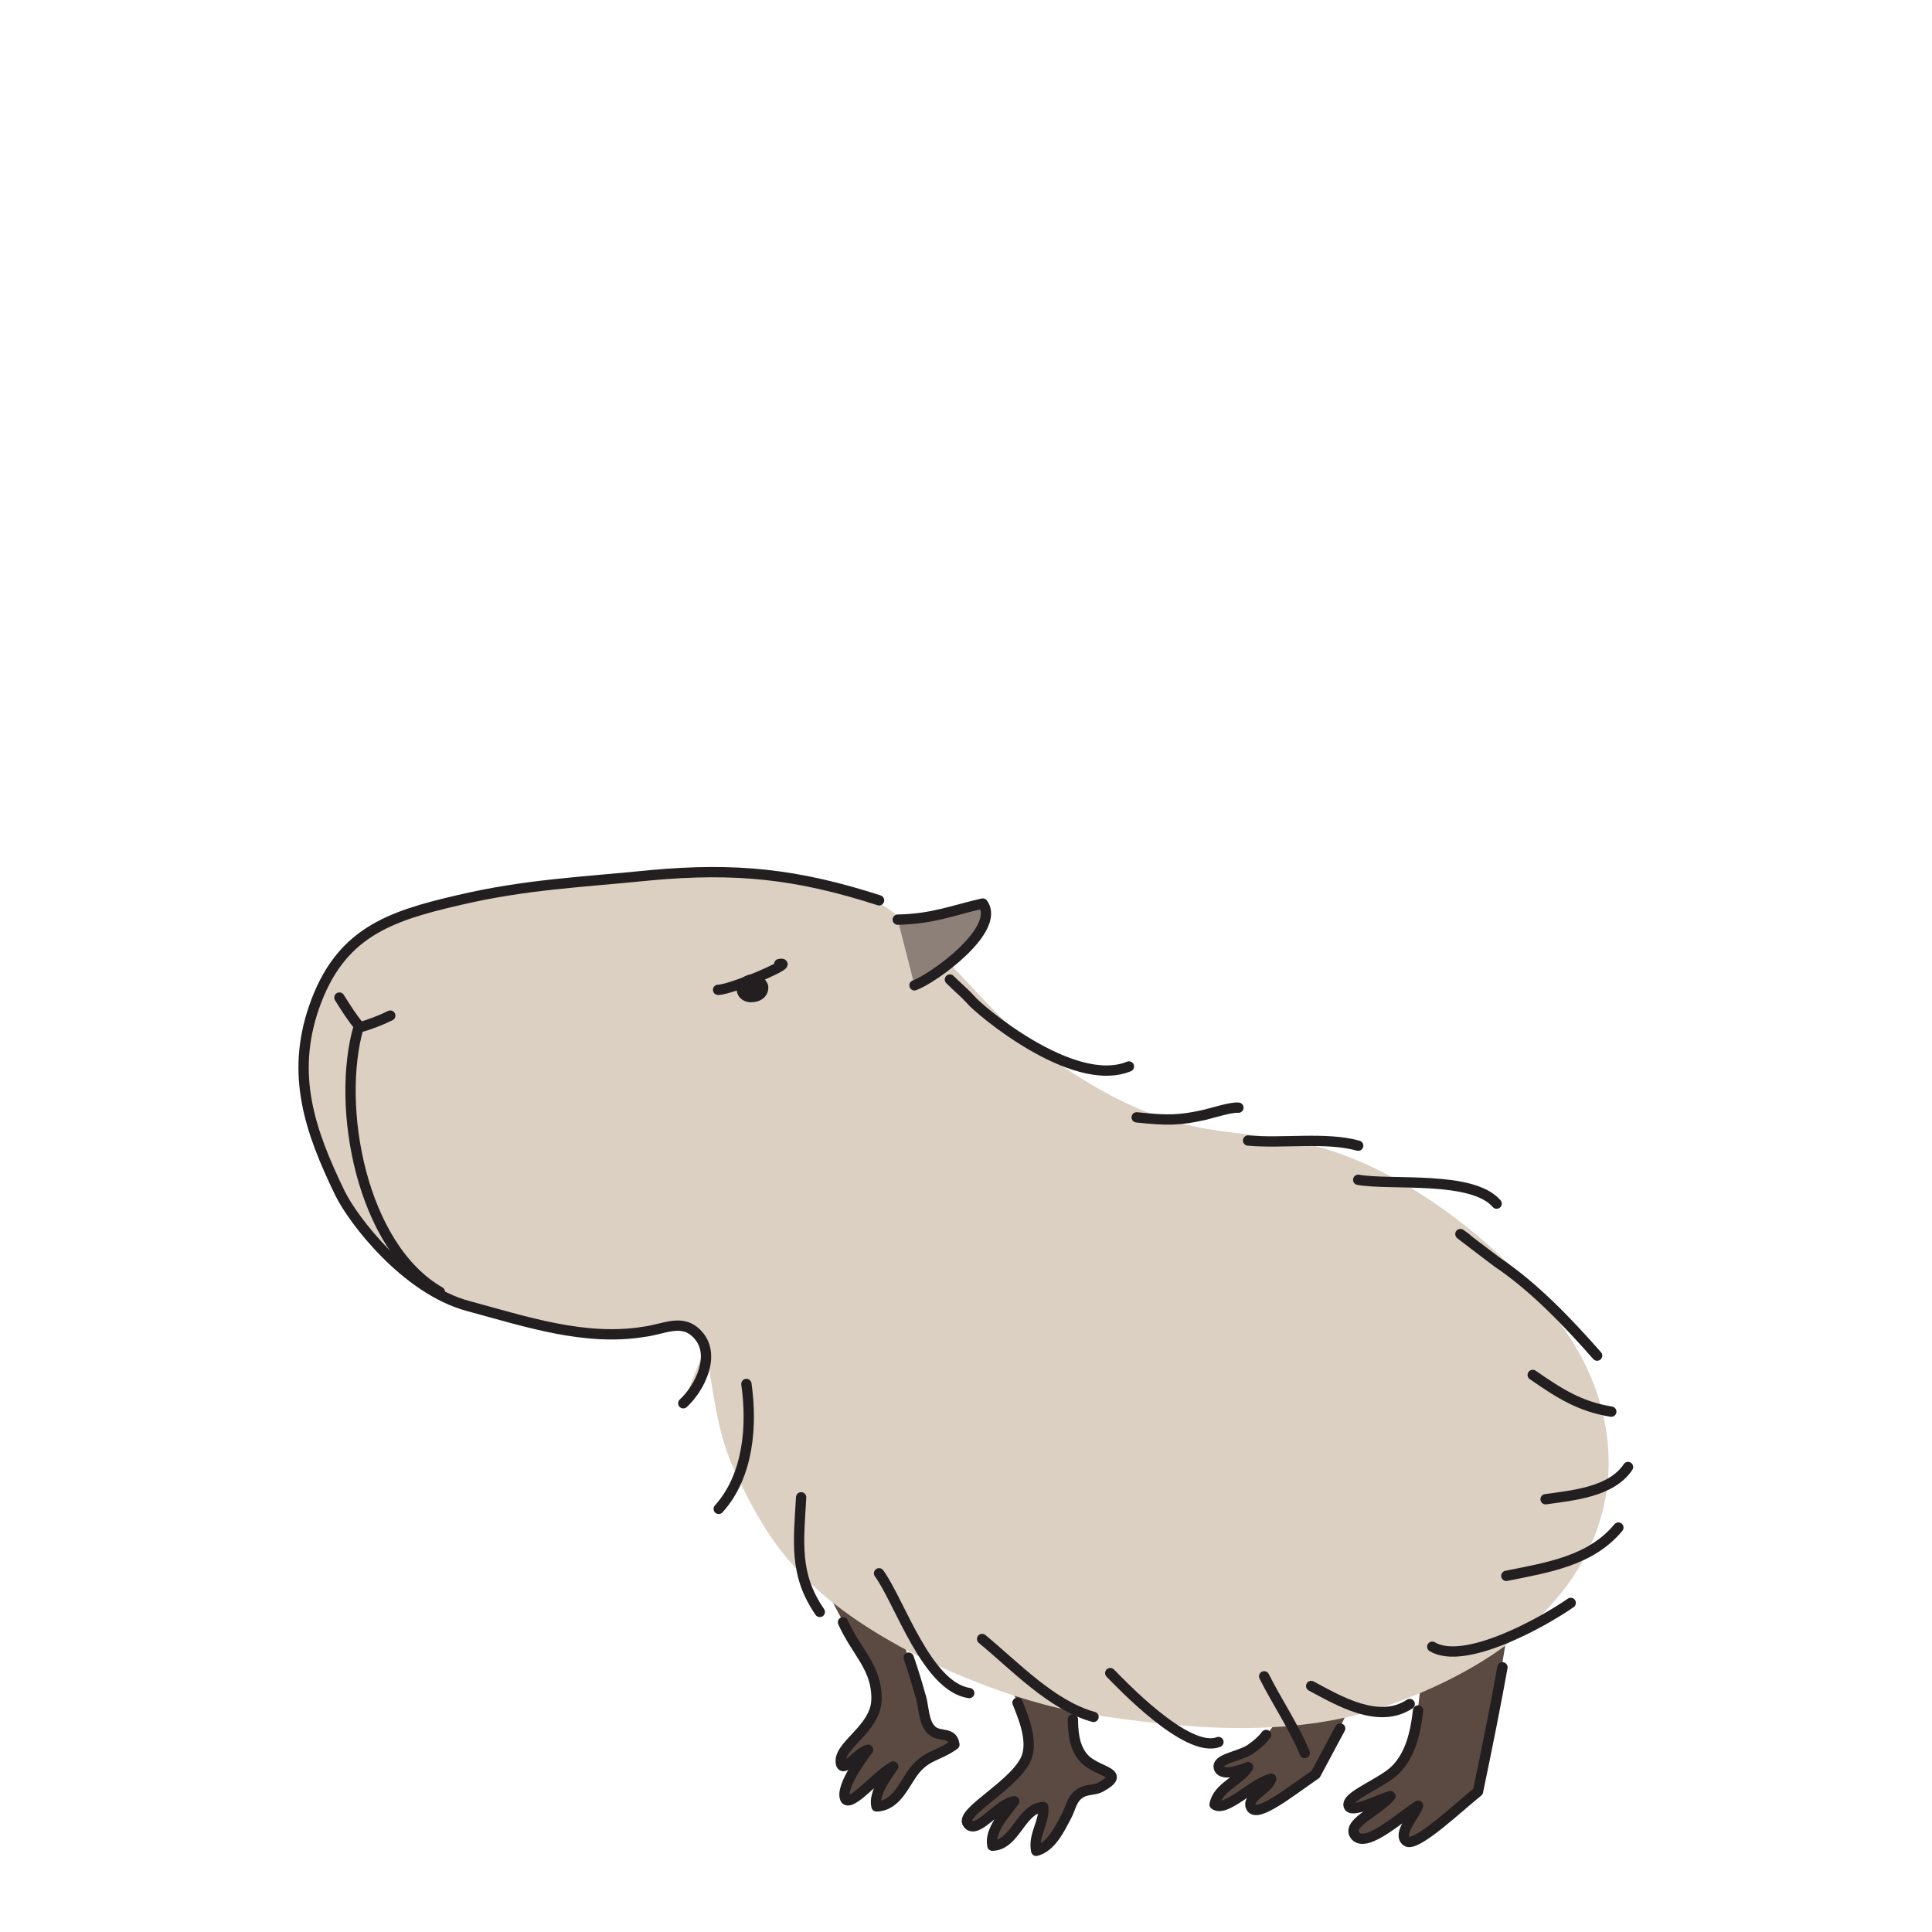 <svg xmlns="http://www.w3.org/2000/svg" xmlns:xlink="http://www.w3.org/1999/xlink" id="Layer_1" x="0px" y="0px" viewBox="0 0 300 300" style="enable-background:new 0 0 300 300;" xml:space="preserve"><style type="text/css">	.st0{fill:#5A4A42;}	.st1{fill:#5A4A42;stroke:#231F20;stroke-width:1.6;stroke-linecap:round;stroke-linejoin:round;stroke-miterlimit:10;}	.st2{fill:#DCD0C2;}	.st3{fill:#DCD0C2;stroke:#231F20;stroke-width:1.6;stroke-linecap:round;stroke-linejoin:round;stroke-miterlimit:10;}	.st4{fill:none;stroke:#231F20;stroke-width:1.6;stroke-linecap:round;stroke-linejoin:round;stroke-miterlimit:10;}	.st5{fill:#8D8079;stroke:#231F20;stroke-width:1.6;stroke-linecap:round;stroke-linejoin:round;stroke-miterlimit:10;}	.st6{fill:#231F20;stroke:#231F20;stroke-width:1.6;stroke-linecap:round;stroke-linejoin:round;stroke-miterlimit:10;}</style><g>	<path class="st0" d="M221,259c-1,5.5-0.6,12-4.4,15.8c-2.1,2.1-7.5,4-7.3,5.5c0.2,1.5,4.6-0.9,6.5-1.4c0,0-0.1,0,0,0  c-1.8,2.3-7.1,4.3-5.4,6.2c1.8,1.9,7.2-3.2,9.7-4.7c-0.8,1.9-3.2,4.4-1.8,5.5c1.4,1.1,8.2-5.4,11.1-7.7c2.2-10.4,3.4-16.7,4.9-26.2  "></path>	<path class="st0" d="M201.1,262.3c-2.7,4.2-3.4,6.9-6.9,9.2c-1.8,1.2-5.5,1.5-4.9,3c0.6,1.4,3.9,0,4.5-0.2  c-1.4,2.2-4.7,3.1-5.2,5.8c1.7,1.3,5.9-3.3,8.8-4c-0.5,1.7-4,2.9-3.1,4.5c1,1.6,6.2-2.6,10-5.2c3.6-6.6,6-11.3,7.6-16.6"></path>	<path class="st0" d="M166.7,262.1c0,3.9-0.8,8.9,2,11.3c2.3,1.9,6.2,1.9,2.2,4.1c-1.1,0.6-2.3,0.2-3.5,1.2c-1,0.8-1.2,2.2-1.8,3.3  c-1.1,2.1-2.4,4.8-4.7,5.4c-0.5-2.5,1.3-4.4,1.1-6.8c-3.5,0.2-4.3,5.9-7.9,6c-0.5-2.4,2-5,3.4-6.9c-2.5,0.3-5.8,5.3-7.2,3.5  c-1.5-1.8,7.9-6.3,9.2-10.6c1.4-4.6-3.6-11.3-4.4-15.7"></path>	<path class="st0" d="M129.2,248.5c2.1,4.7,6.9,10.4,6.9,15.4c-0.1,4.7-6.2,7.2-5.5,10c0.4,1.4,2.7-1.9,4.2-2.2c0,0-4.6,5.8-3.5,7.7  c1,1.1,4.9-3.8,7.4-5.1l0,0l0,0c-1.1,1.6-3.1,4.2-2.6,6.2c3.2-0.1,4.3-3.6,6-5.7c1.9-2.3,3.8-2.2,6.1-3.9c-0.3-2.1-2.3-1.1-3.5-2.2  c-1.4-1.3-1.2-3.8-1.8-5.5c-1.1-3.8-2.6-7.5-3.3-11.3"></path>	<g>		<path class="st1" d="M220.2,265.6c-0.4,3.5-1.2,6.9-3.5,9.2c-2.1,2.1-7.5,4-7.3,5.5c0.2,1.5,4.6-0.9,6.5-1.4c0,0-0.1,0,0,0   c-1.8,2.3-7.1,4.3-5.4,6.2c1.8,1.9,7.2-3.2,9.7-4.7c-0.8,1.9-3.2,4.4-1.8,5.5c1.4,1.1,8.2-5.4,11.1-7.7c1.6-7.7,2.7-13.2,3.8-19.3   "></path>		<path class="st1" d="M196.6,269.4c-0.6,0.8-1.4,1.5-2.4,2.2c-1.8,1.2-5.5,1.5-4.9,3c0.6,1.4,3.9,0,4.5-0.2   c-1.4,2.2-4.7,3.1-5.2,5.8c1.7,1.3,5.9-3.3,8.8-4c-0.5,1.7-4,2.9-3.1,4.5c1,1.6,6.2-2.6,10-5.2c1.4-2.6,2.6-4.9,3.8-7.1"></path>		<path class="st1" d="M166.6,267c0,2.5,0.4,4.9,2.1,6.4c2.3,1.9,6.2,1.9,2.2,4.1c-1.1,0.6-2.3,0.2-3.5,1.2c-1,0.8-1.2,2.2-1.8,3.3   c-1.1,2.1-2.4,4.8-4.7,5.4c-0.5-2.5,1.3-4.4,1.1-6.8c-3.5,0.2-4.3,5.9-7.9,6c-0.5-2.4,2-5,3.4-6.9c-2.5,0.3-5.8,5.3-7.2,3.5   c-1.5-1.8,7.9-6.3,9.2-10.6c0.7-2.4-0.3-5.3-1.5-8.2"></path>		<path class="st1" d="M130.9,251.9c2.1,4.7,5.3,7,5.2,12c-0.1,4.7-6.2,7.2-5.5,10c0.4,1.4,2.7-1.9,4.2-2.2c0,0-4.6,5.8-3.5,7.7   c1,1.1,4.9-3.8,7.4-5.1l0,0l0,0c-1.1,1.6-3.1,4.2-2.6,6.2c3.2-0.1,4.3-3.6,6-5.7c1.9-2.3,3.8-2.2,6.1-3.9   c-0.3-2.1-2.3-1.1-3.5-2.2c-1.4-1.3-1.2-3.8-1.8-5.5c-0.5-1.8-1.1-3.8-1.8-5.8"></path>		<path class="st2" d="M106.1,199.7c5,9.1,3.6,19,7.8,28.3c3.7,8,6.7,12.7,11.4,17.3c10.2,10.2,29.9,18.6,43.4,20.8   c14.8,2.3,31.4,4,46.3-1.1c32-11,40.4-33.3,31.4-52.6c-6.3-13.4-25.3-30.2-42.4-34.5c-14.3-3.7-21.5,0.8-43.8-15.7   c-9.8-7.2-22.6-28.4-35-23.9c-17.5,6.3-22.9,28-19.3,44c1.5,6.5,2.7,13.4,2.5,20.2"></path>		<path class="st3" d="M136.5,139.8c-12.7-4.1-22.2-5.1-35.4-3.9c-10.8,1.1-19.4,1.4-30,3.9c-10.8,2.5-18.3,5.1-22.3,16.5   c-3.7,10.6-0.7,19.3,4,29c2,4.1,10.2,14.9,19.9,17.5c8.9,2.4,18.1,5.5,27.3,4c3.2-0.4,6-2.2,8.4,0.5c2.8,3.1,0.3,8.2-2.3,10.6"></path>		<path class="st4" d="M52.7,154.9c1,1.6,2,3.2,3.2,4.6c1.5-0.4,3.3-1.1,4.7-1.8"></path>		<path class="st4" d="M55.7,159.4c-3.6,12.4,0.4,34.2,12.6,41.2"></path>		<path class="st5" d="M139.4,142.8c5.5-0.1,8.7-1.5,13.2-2.5c2.9,4-7.6,11.6-10.6,12.7"></path>		<path class="st4" d="M115.9,214.9c0.9,6.3,0.4,14.2-4.3,19.4"></path>		<path class="st4" d="M124.4,232.5c-0.4,7-1.1,12,2.9,17.8"></path>		<path class="st4" d="M147.5,152.1c1.1,1.1,2.3,2.1,3.3,3.2c0.9,1.2,15.7,13.9,24.5,10.3"></path>		<path class="st4" d="M176.5,173.5c4.7,0.5,6.6,0.5,10.6-0.4c1.6-0.4,4.1-1.2,5.2-1.1"></path>		<path class="st4" d="M193.8,177.1c5.4,0.5,12.1-0.6,17.1,0.8"></path>		<path class="st4" d="M210.9,183.2c5.1,0.9,17.7-0.7,21.5,3.7"></path>		<path class="st4" d="M227.7,192.3c-3.8-2.8,5.2,4,4.8,3.7c5.8,3.9,11,9.4,15.5,14.5"></path>		<path class="st4" d="M238,213.5c4.2,2.9,7.3,4.9,12.2,5.7"></path>		<path class="st4" d="M240,232.8c4.2-0.6,10.2-1.1,12.8-5"></path>		<path class="st4" d="M233.9,244.7c6.4-1.3,13.1-2.3,17.4-7.5"></path>		<path class="st4" d="M136.5,244.3c3.3,4.6,7.4,17.6,14,18.6"></path>		<path class="st4" d="M152.5,254.5c5.1,4.2,10.8,10.3,17.3,12.1"></path>		<path class="st4" d="M172.4,259.8c1.4,1.4,11.9,12.6,16.8,10.7"></path>		<path class="st4" d="M243.9,248.9c-4.3,3-16.5,9.8-21.5,6.8"></path>		<path class="st4" d="M196.3,260.3c2,4,4.6,7.8,6.3,11.9"></path>		<path class="st4" d="M203.6,261.8c4.3,2.3,10.5,6,15.3,2.8"></path>		<path class="st4" d="M111.5,153.7c2.1,0,12.4-4.5,9.5-4"></path>		<path class="st6" d="M118.5,153.2c0.1,0.8-0.5,1.5-1.5,1.6c-1,0.2-1.8-0.4-1.8-1.1s0.5-1.5,1.5-1.6   C117.5,152,118.3,152.5,118.5,153.2z"></path>	</g></g></svg>